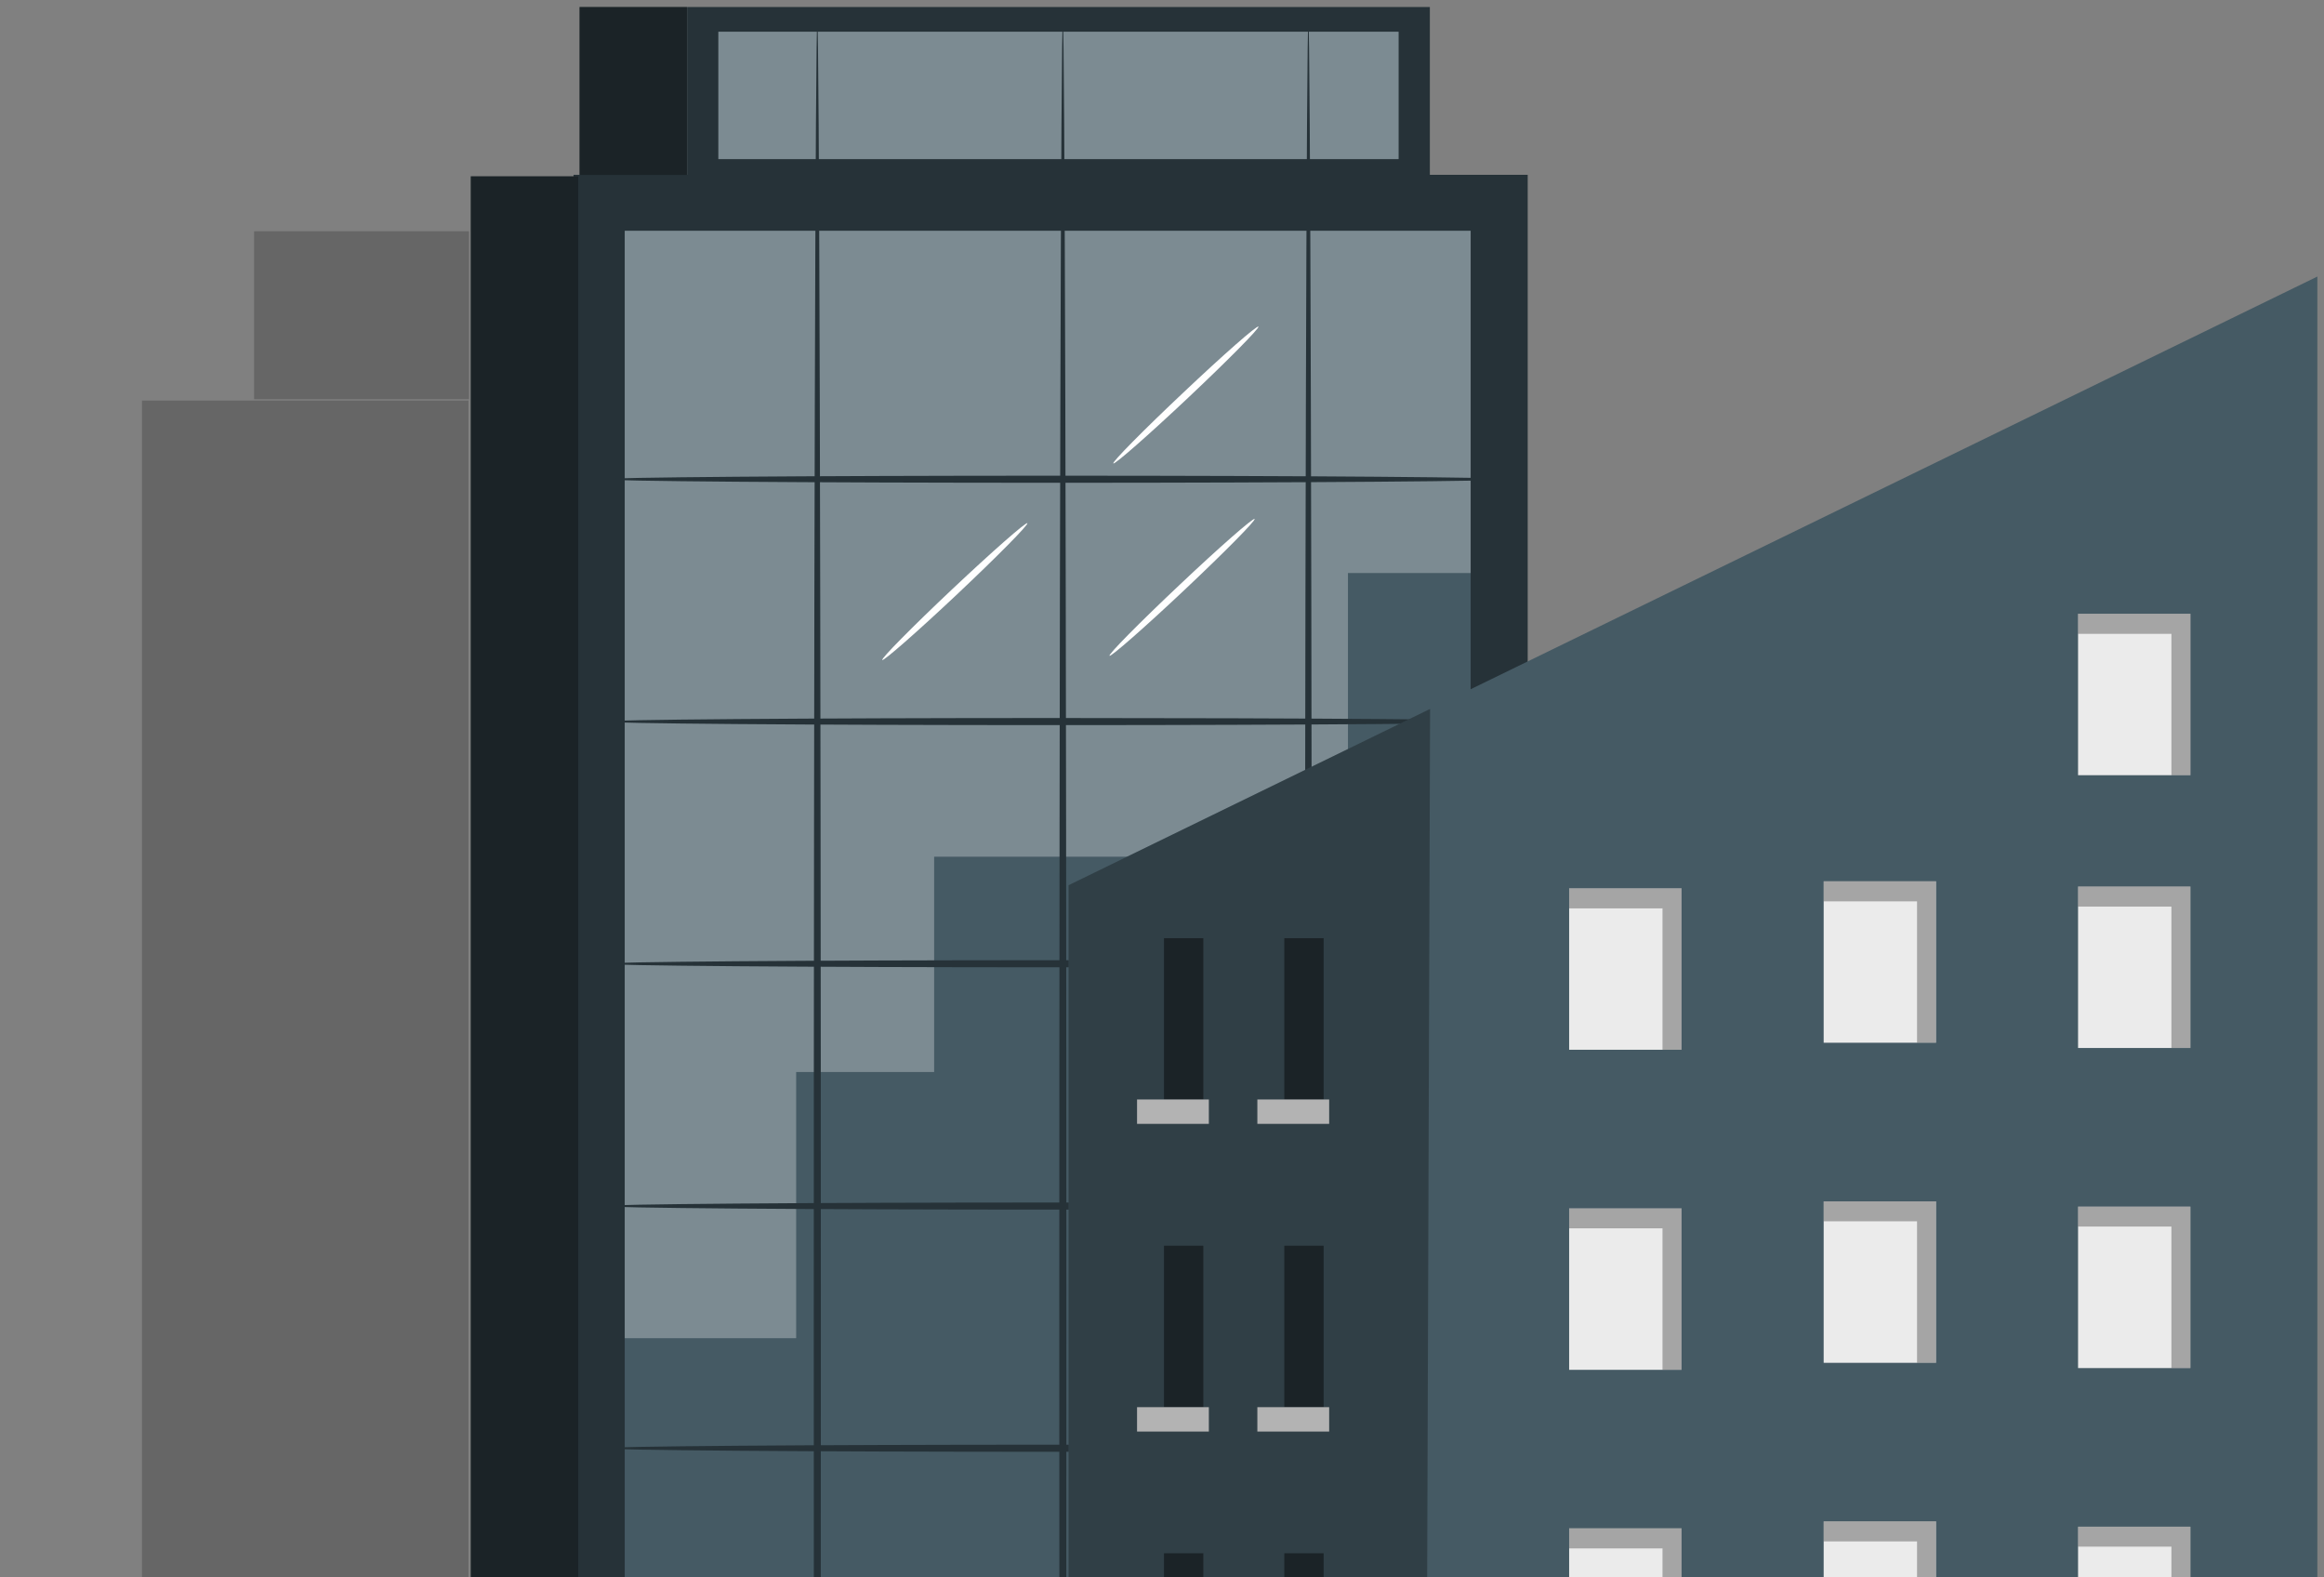 <svg width="311" height="211" viewBox="0 0 311 211" fill="none" xmlns="http://www.w3.org/2000/svg">
    <rect x="0" y="0" width="311" height="211" fill="#808080" stroke="none"/>
    <path d="M191.344 0.939H91.948V27.259H191.344V0.939Z" fill="#263238"/>
    <path d="M187.161 4.245H96.131V21.286H187.161V4.245Z" fill="#455A64"/>
    <g opacity="0.3">
        <path d="M187.161 4.245H96.131V21.286H187.161V4.245Z" fill="white"/>
    </g>
    <path d="M204.439 23.387H76.753V346.814H204.439V23.387Z" fill="#263238"/>
    <path d="M196.805 30.874H83.602V346.813H196.805V30.874Z" fill="#455A64"/>
    <g opacity="0.3">
        <path d="M83.602 179.035H106.542V143.42H125.007V114.617H161.938V205.427H180.385V76.663H196.805V30.874H83.602V179.035Z" fill="white"/>
    </g>
    <path d="M202.028 64.117C202.028 64.372 174.887 64.591 141.427 64.591C107.948 64.591 80.825 64.372 80.825 64.117C80.825 63.861 107.948 63.642 141.427 63.642C174.887 63.642 202.028 63.861 202.028 64.117Z" fill="#263238"/>
    <path d="M202.028 96.536C202.028 96.792 174.887 97.011 141.427 97.011C107.948 97.011 80.826 96.792 80.826 96.536C80.826 96.281 107.948 96.061 141.427 96.061C174.887 96.061 202.028 96.262 202.028 96.536Z" fill="#263238"/>
    <path d="M202.028 128.937C202.028 129.192 174.887 129.412 141.427 129.412C107.948 129.412 80.826 129.192 80.826 128.937C80.826 128.681 107.948 128.462 141.427 128.462C174.887 128.462 202.028 128.681 202.028 128.937Z" fill="#263238"/>
    <path d="M202.028 161.357C202.028 161.612 174.887 161.832 141.427 161.832C107.948 161.832 80.826 161.612 80.826 161.357C80.826 161.101 107.948 160.882 141.427 160.882C174.887 160.882 202.028 161.083 202.028 161.357Z" fill="#263238"/>
    <path d="M202.028 193.757C202.028 194.013 174.887 194.232 141.427 194.232C107.948 194.232 80.826 194.013 80.826 193.757C80.826 193.501 107.948 193.282 141.427 193.282C174.887 193.282 202.028 193.501 202.028 193.757Z" fill="#263238"/>
    <path d="M109.373 353.553C109.117 353.553 108.898 275.034 108.898 178.215C108.898 81.358 109.117 2.857 109.373 2.857C109.629 2.857 109.848 81.358 109.848 178.215C109.848 275.053 109.629 353.553 109.373 353.553Z" fill="#263238"/>
    <path d="M142.23 353.553C141.974 353.553 141.755 275.034 141.755 178.215C141.755 81.358 141.974 2.857 142.23 2.857C142.486 2.857 142.705 81.358 142.705 178.215C142.705 275.053 142.486 353.553 142.23 353.553Z" fill="#263238"/>
    <path d="M175.089 353.553C174.833 353.553 174.614 275.034 174.614 178.215C174.614 81.358 174.833 2.857 175.089 2.857C175.345 2.857 175.564 81.358 175.564 178.215C175.564 275.053 175.345 353.553 175.089 353.553Z" fill="#263238"/>
    <path d="M91.93 0.939H77.556V23.405H91.93V0.939Z" fill="#263238"/>
    <g opacity="0.3">
        <path d="M91.93 0.939H77.556V23.405H91.93V0.939Z" fill="black"/>
    </g>
    <path d="M77.374 23.588H63V295.783H77.374V23.588Z" fill="#263238"/>
    <g opacity="0.3">
        <path d="M77.374 23.588H63V295.783H77.374V23.588Z" fill="black"/>
    </g>
    <path d="M137.483 69.997C137.665 70.18 133.465 74.436 128.095 79.495C122.725 84.554 118.232 88.481 118.068 88.298C117.885 88.116 122.086 83.86 127.456 78.801C132.807 73.76 137.3 69.815 137.483 69.997Z" fill="white"/>
    <path d="M167.893 69.432C168.075 69.615 163.875 73.87 158.505 78.929C153.135 83.989 148.642 87.915 148.478 87.733C148.295 87.55 152.496 83.295 157.866 78.235C163.217 73.176 167.71 69.249 167.893 69.432Z" fill="white"/>
    <path d="M168.405 43.698C168.587 43.88 164.387 48.136 159.017 53.195C153.647 58.255 149.154 62.181 148.99 61.999C148.807 61.816 153.008 57.56 158.377 52.501C163.729 47.442 168.222 43.497 168.405 43.698Z" fill="white"/>
    <path d="M310.11 416.008H143V118.427L310.11 37V416.008Z" fill="#455A64"/>
    <path d="M225.022 204.471H209.984V226.072H225.022V204.471Z" fill="#EBEBEB"/>
    <g opacity="0.3">
        <path d="M209.984 204.471V207.157H222.48V226.072H225.022V204.471H209.984Z" fill="black"/>
    </g>
    <path d="M225.022 161.665H209.984V183.266H225.022V161.665Z" fill="#EBEBEB"/>
    <g opacity="0.3">
        <path d="M209.984 161.665V164.334H222.48V183.266H225.022V161.665H209.984Z" fill="black"/>
    </g>
    <path d="M225.022 118.842H209.984V140.443H225.022V118.842Z" fill="#EBEBEB"/>
    <g opacity="0.3">
        <path d="M209.984 118.842V121.528H222.48V140.443H225.022V118.842H209.984Z" fill="black"/>
    </g>
    <path d="M259.083 203.533H244.045V225.134H259.083V203.533Z" fill="#EBEBEB"/>
    <g opacity="0.3">
        <path d="M244.045 203.533V206.22H256.54V225.134H259.065V203.533H244.045Z" fill="black"/>
    </g>
    <path d="M259.083 160.728H244.045V182.328H259.083V160.728Z" fill="#EBEBEB"/>
    <g opacity="0.3">
        <path d="M244.045 160.728V163.396H256.54V182.328H259.065V160.728H244.045Z" fill="black"/>
    </g>
    <path d="M259.083 117.904H244.045V139.505H259.083V117.904Z" fill="#EBEBEB"/>
    <g opacity="0.3">
        <path d="M244.045 117.904V120.591H256.54V139.505H259.065V117.904H244.045Z" fill="black"/>
    </g>
    <path d="M293.124 204.253H278.087V225.854H293.124V204.253Z" fill="#EBEBEB"/>
    <g opacity="0.3">
        <path d="M278.087 204.253V206.921H290.582V225.854H293.124V204.253H278.087Z" fill="black"/>
    </g>
    <path d="M293.124 161.43H278.087V183.031H293.124V161.43Z" fill="#EBEBEB"/>
    <g opacity="0.3">
        <path d="M278.087 161.43V164.098H290.582V183.031H293.124V161.43H278.087Z" fill="black"/>
    </g>
    <path d="M293.124 118.606H278.087V140.207H293.124V118.606Z" fill="#EBEBEB"/>
    <g opacity="0.3">
        <path d="M278.087 118.606V121.293H290.582V140.207H293.124V118.606H278.087Z" fill="black"/>
    </g>
    <path d="M293.125 82.112H278.087V103.713H293.125V82.112Z" fill="#EBEBEB"/>
    <g opacity="0.3">
        <path d="M278.087 82.112V84.799H290.582V103.713H293.125V82.112H278.087Z" fill="black"/>
    </g>
    <path d="M177.132 125.514H171.867V147.115H177.132V125.514Z" fill="#263238"/>
    <path d="M177.871 147.096H168.261V150.359H177.871V147.096Z" fill="white"/>
    <path d="M177.132 166.66H171.867V188.261H177.132V166.66Z" fill="#263238"/>
    <path d="M177.871 188.262H168.261V191.525H177.871V188.262Z" fill="white"/>
    <path d="M177.132 207.807H171.867V229.408H177.132V207.807Z" fill="#263238"/>
    <path d="M161.031 125.514H155.766V147.115H161.031V125.514Z" fill="#263238"/>
    <path d="M161.77 147.096H152.16V150.359H161.77V147.096Z" fill="white"/>
    <path d="M161.031 166.66H155.766V188.261H161.031V166.66Z" fill="#263238"/>
    <path d="M161.77 188.262H152.16V191.525H161.77V188.262Z" fill="white"/>
    <path d="M161.031 207.807H155.766V229.408H161.031V207.807Z" fill="#263238"/>
    <g opacity="0.3">
        <path d="M190.295 416.171H143V118.428L191.377 94.844L190.295 416.171Z" fill="black"/>
    </g>
    <g opacity="0.2">
        <path d="M62.758 30.939H34V53.405H62.758V30.939Z" fill="black"/>
    </g>
    <g opacity="0.2">
        <path d="M62.689 53.588H19V325.783H62.689V53.588Z" fill="black"/>
    </g>
</svg>
